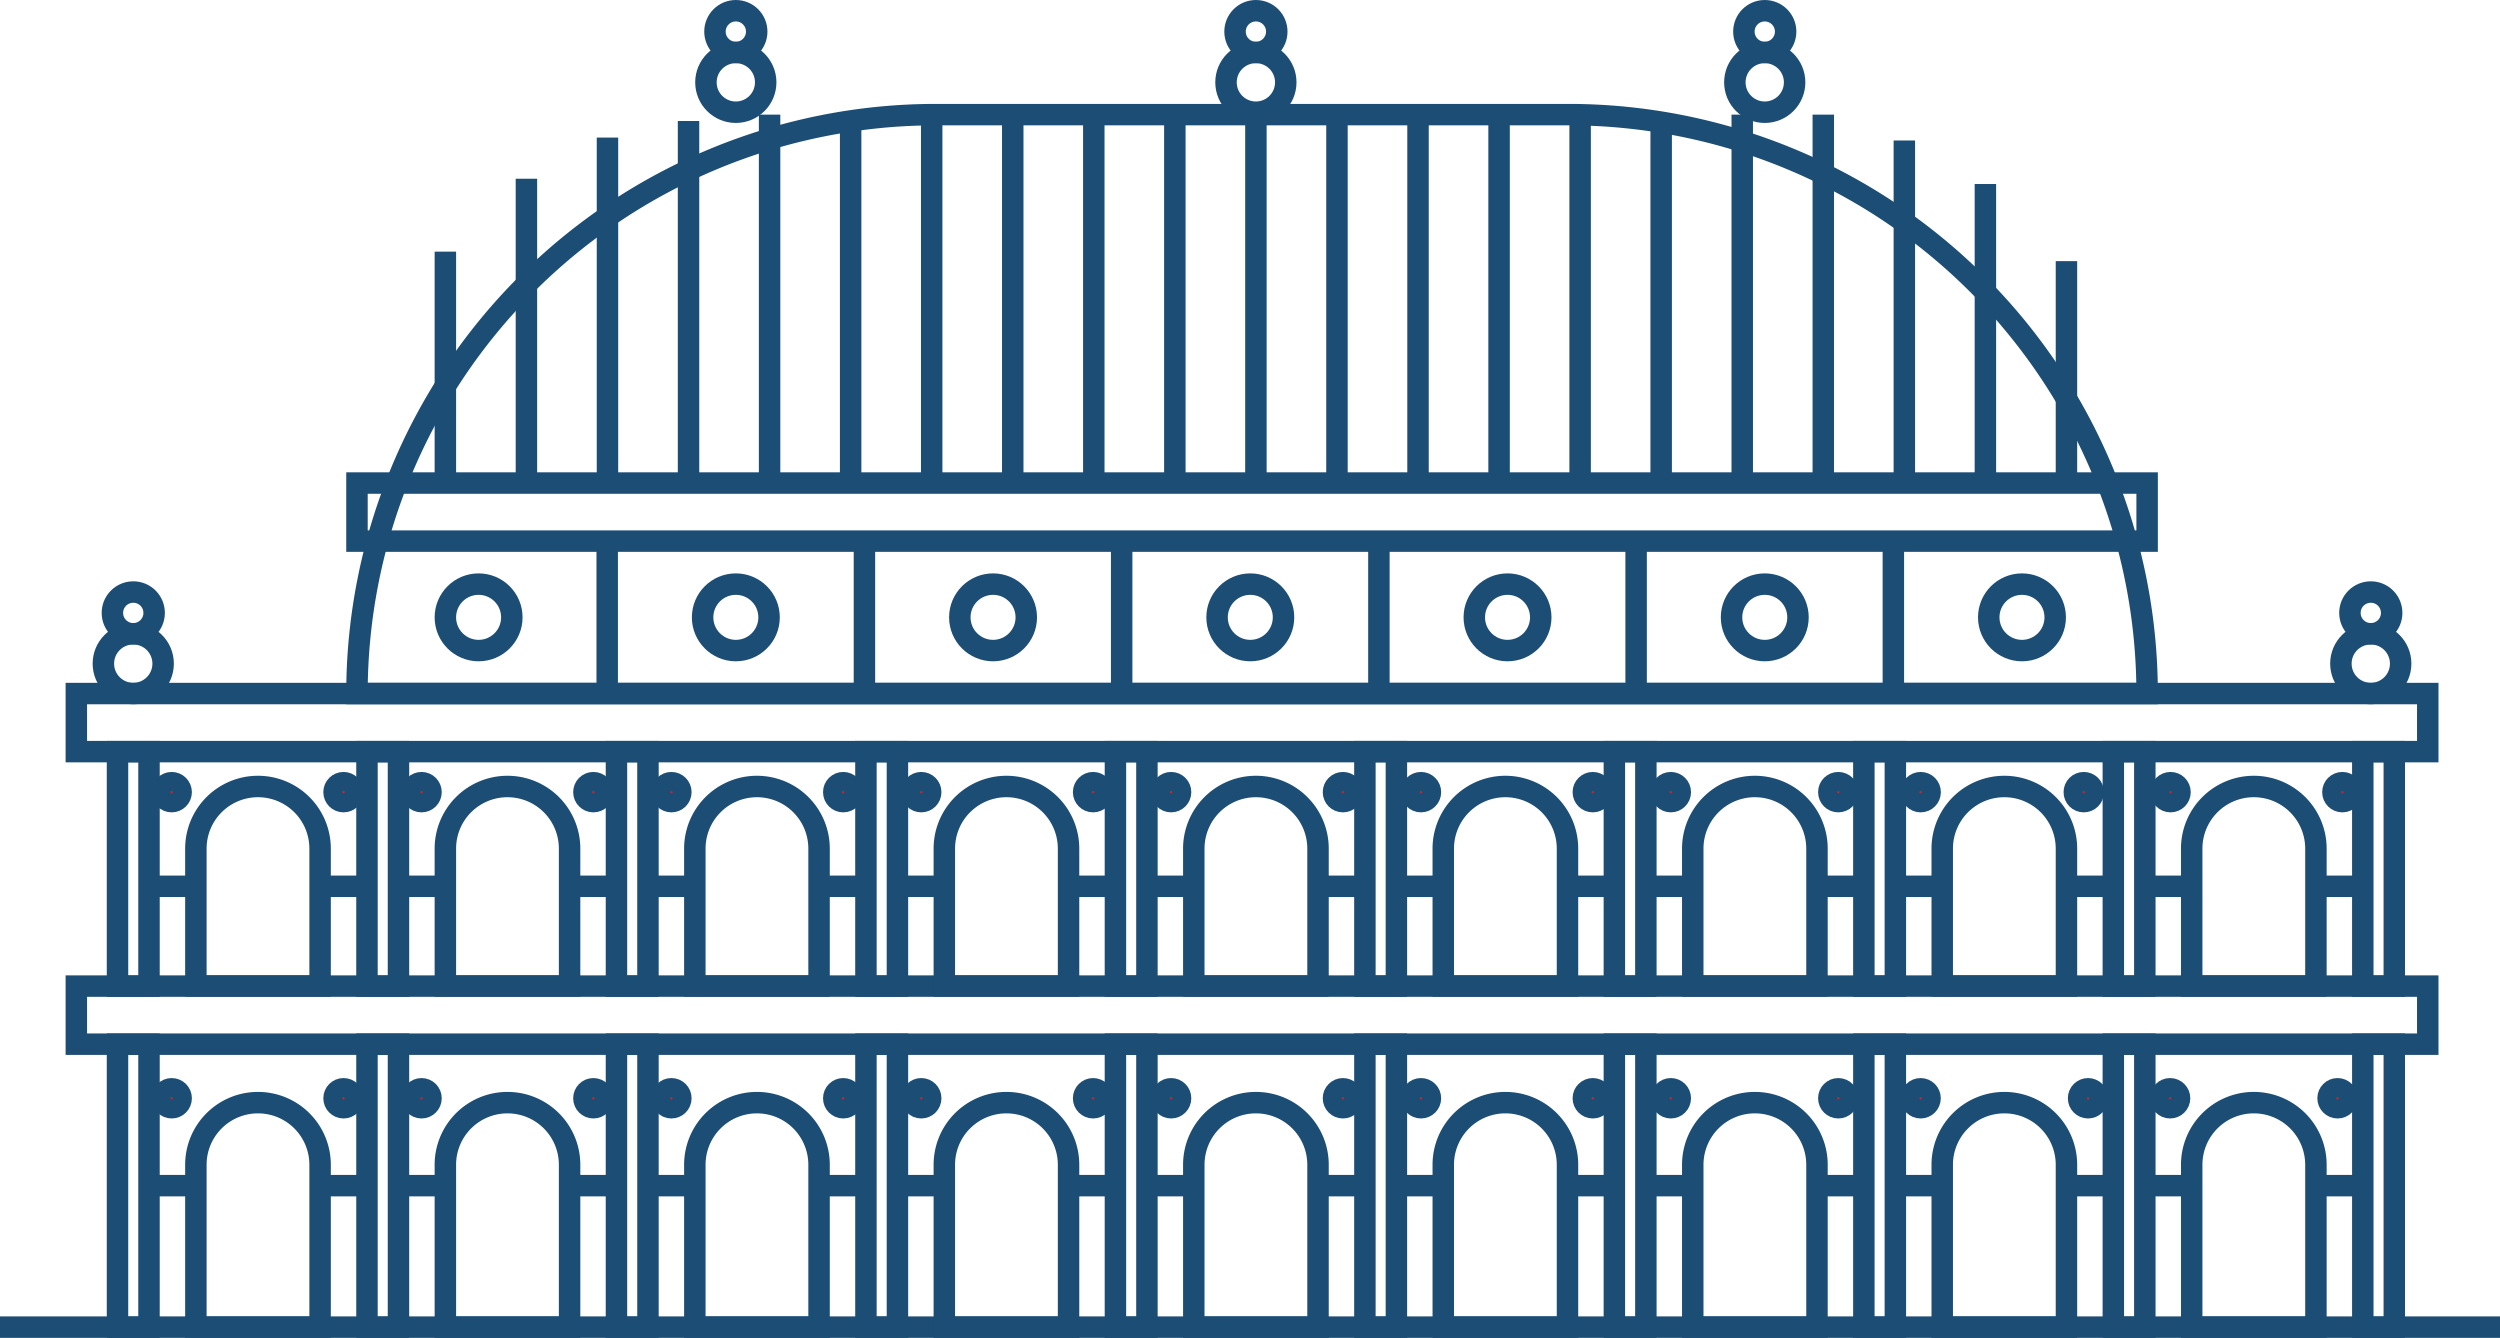 <svg xmlns="http://www.w3.org/2000/svg" width="116.527" height="62.359" viewBox="0 0 116.527 62.359"><g id="Raggruppa_4285" data-name="Raggruppa 4285" transform="translate(-64.323 -208.072)"><rect id="Rettangolo_1897" data-name="Rettangolo 1897" width="109.602" height="2.707" transform="translate(67.881 240.399)" fill="none" stroke="#1c4d75" stroke-miterlimit="10" stroke-width="1"></rect><rect id="Rettangolo_1898" data-name="Rettangolo 1898" width="83.44" height="2.707" transform="translate(80.962 230.587)" fill="none" stroke="#1c4d75" stroke-miterlimit="10" stroke-width="1"></rect><rect id="Rettangolo_1899" data-name="Rettangolo 1899" width="109.602" height="2.707" transform="translate(67.881 254.035)" fill="none" stroke="#1c4d75" stroke-miterlimit="10" stroke-width="1"></rect><rect id="Rettangolo_1900" data-name="Rettangolo 1900" width="1.468" height="10.929" transform="translate(69.8 243.106)" fill="none" stroke="#1c4d75" stroke-miterlimit="10" stroke-width="1"></rect><rect id="Rettangolo_1901" data-name="Rettangolo 1901" width="1.468" height="13.19" transform="translate(69.8 256.742)" fill="none" stroke="#1c4d75" stroke-miterlimit="10" stroke-width="1"></rect><rect id="Rettangolo_1902" data-name="Rettangolo 1902" width="1.468" height="10.929" transform="translate(81.428 243.106)" fill="none" stroke="#1c4d75" stroke-miterlimit="10" stroke-width="1"></rect><rect id="Rettangolo_1903" data-name="Rettangolo 1903" width="1.468" height="13.19" transform="translate(81.428 256.742)" fill="none" stroke="#1c4d75" stroke-miterlimit="10" stroke-width="1"></rect><rect id="Rettangolo_1904" data-name="Rettangolo 1904" width="1.468" height="10.929" transform="translate(93.057 243.106)" fill="none" stroke="#1c4d75" stroke-miterlimit="10" stroke-width="1"></rect><rect id="Rettangolo_1905" data-name="Rettangolo 1905" width="1.468" height="13.19" transform="translate(93.057 256.742)" fill="none" stroke="#1c4d75" stroke-miterlimit="10" stroke-width="1"></rect><rect id="Rettangolo_1906" data-name="Rettangolo 1906" width="1.468" height="10.929" transform="translate(104.685 243.106)" fill="none" stroke="#1c4d75" stroke-miterlimit="10" stroke-width="1"></rect><rect id="Rettangolo_1907" data-name="Rettangolo 1907" width="1.468" height="13.19" transform="translate(104.685 256.742)" fill="none" stroke="#1c4d75" stroke-miterlimit="10" stroke-width="1"></rect><rect id="Rettangolo_1908" data-name="Rettangolo 1908" width="1.468" height="10.929" transform="translate(116.314 243.106)" fill="none" stroke="#1c4d75" stroke-miterlimit="10" stroke-width="1"></rect><rect id="Rettangolo_1909" data-name="Rettangolo 1909" width="1.468" height="13.19" transform="translate(116.314 256.742)" fill="none" stroke="#1c4d75" stroke-miterlimit="10" stroke-width="1"></rect><rect id="Rettangolo_1910" data-name="Rettangolo 1910" width="1.468" height="10.929" transform="translate(127.942 243.106)" fill="none" stroke="#1c4d75" stroke-miterlimit="10" stroke-width="1"></rect><rect id="Rettangolo_1911" data-name="Rettangolo 1911" width="1.468" height="13.19" transform="translate(127.942 256.742)" fill="none" stroke="#1c4d75" stroke-miterlimit="10" stroke-width="1"></rect><rect id="Rettangolo_1912" data-name="Rettangolo 1912" width="1.468" height="10.929" transform="translate(139.57 243.106)" fill="none" stroke="#1c4d75" stroke-miterlimit="10" stroke-width="1"></rect><rect id="Rettangolo_1913" data-name="Rettangolo 1913" width="1.468" height="13.19" transform="translate(139.57 256.742)" fill="none" stroke="#1c4d75" stroke-miterlimit="10" stroke-width="1"></rect><rect id="Rettangolo_1914" data-name="Rettangolo 1914" width="1.468" height="10.929" transform="translate(151.199 243.106)" fill="none" stroke="#1c4d75" stroke-miterlimit="10" stroke-width="1"></rect><rect id="Rettangolo_1915" data-name="Rettangolo 1915" width="1.468" height="13.19" transform="translate(151.199 256.742)" fill="none" stroke="#1c4d75" stroke-miterlimit="10" stroke-width="1"></rect><rect id="Rettangolo_1916" data-name="Rettangolo 1916" width="1.468" height="10.929" transform="translate(162.827 243.106)" fill="none" stroke="#1c4d75" stroke-miterlimit="10" stroke-width="1"></rect><rect id="Rettangolo_1917" data-name="Rettangolo 1917" width="1.468" height="13.19" transform="translate(162.827 256.742)" fill="none" stroke="#1c4d75" stroke-miterlimit="10" stroke-width="1"></rect><rect id="Rettangolo_1918" data-name="Rettangolo 1918" width="1.468" height="10.929" transform="translate(174.455 243.106)" fill="none" stroke="#1c4d75" stroke-miterlimit="10" stroke-width="1"></rect><rect id="Rettangolo_1919" data-name="Rettangolo 1919" width="1.468" height="13.19" transform="translate(174.455 256.742)" fill="none" stroke="#1c4d75" stroke-miterlimit="10" stroke-width="1"></rect><line id="Linea_257" data-name="Linea 257" x2="116.527" transform="translate(64.323 269.931)" fill="none" stroke="#1c4d75" stroke-miterlimit="10" stroke-width="1"></line><path id="Rettangolo_1920" data-name="Rettangolo 1920" d="M2.895,0h0A2.895,2.895,0,0,1,5.79,2.895V9.3a0,0,0,0,1,0,0H0a0,0,0,0,1,0,0V2.895A2.895,2.895,0,0,1,2.895,0Z" transform="translate(73.453 244.731)" fill="none" stroke="#1c4d75" stroke-miterlimit="10" stroke-width="1"></path><path id="Rettangolo_1921" data-name="Rettangolo 1921" d="M2.895,0h0A2.895,2.895,0,0,1,5.79,2.895V9.3a0,0,0,0,1,0,0H0a0,0,0,0,1,0,0V2.895A2.895,2.895,0,0,1,2.895,0Z" transform="translate(85.082 244.731)" fill="none" stroke="#1c4d75" stroke-miterlimit="10" stroke-width="1"></path><path id="Rettangolo_1922" data-name="Rettangolo 1922" d="M2.895,0h0A2.895,2.895,0,0,1,5.79,2.895V9.3a0,0,0,0,1,0,0H0a0,0,0,0,1,0,0V2.895A2.895,2.895,0,0,1,2.895,0Z" transform="translate(96.71 244.731)" fill="none" stroke="#1c4d75" stroke-miterlimit="10" stroke-width="1"></path><path id="Rettangolo_1923" data-name="Rettangolo 1923" d="M2.895,0h0A2.895,2.895,0,0,1,5.79,2.895V9.3a0,0,0,0,1,0,0H0a0,0,0,0,1,0,0V2.895A2.895,2.895,0,0,1,2.895,0Z" transform="translate(108.339 244.731)" fill="none" stroke="#1c4d75" stroke-miterlimit="10" stroke-width="1"></path><path id="Rettangolo_1924" data-name="Rettangolo 1924" d="M2.895,0h0A2.895,2.895,0,0,1,5.79,2.895V9.3a0,0,0,0,1,0,0H0a0,0,0,0,1,0,0V2.895A2.895,2.895,0,0,1,2.895,0Z" transform="translate(119.967 244.731)" fill="none" stroke="#1c4d75" stroke-miterlimit="10" stroke-width="1"></path><path id="Rettangolo_1925" data-name="Rettangolo 1925" d="M2.895,0h0A2.895,2.895,0,0,1,5.79,2.895V9.3a0,0,0,0,1,0,0H0a0,0,0,0,1,0,0V2.895A2.895,2.895,0,0,1,2.895,0Z" transform="translate(131.595 244.731)" fill="none" stroke="#1c4d75" stroke-miterlimit="10" stroke-width="1"></path><path id="Rettangolo_1926" data-name="Rettangolo 1926" d="M2.895,0h0A2.895,2.895,0,0,1,5.79,2.895V9.3a0,0,0,0,1,0,0H0a0,0,0,0,1,0,0V2.895A2.895,2.895,0,0,1,2.895,0Z" transform="translate(143.224 244.731)" fill="none" stroke="#1c4d75" stroke-miterlimit="10" stroke-width="1"></path><path id="Rettangolo_1927" data-name="Rettangolo 1927" d="M2.895,0h0A2.895,2.895,0,0,1,5.79,2.895V9.3a0,0,0,0,1,0,0H0a0,0,0,0,1,0,0V2.895A2.895,2.895,0,0,1,2.895,0Z" transform="translate(154.852 244.731)" fill="none" stroke="#1c4d75" stroke-miterlimit="10" stroke-width="1"></path><path id="Rettangolo_1928" data-name="Rettangolo 1928" d="M2.895,0h0A2.895,2.895,0,0,1,5.79,2.895V9.3a0,0,0,0,1,0,0H0a0,0,0,0,1,0,0V2.895A2.895,2.895,0,0,1,2.895,0Z" transform="translate(166.48 244.731)" fill="none" stroke="#1c4d75" stroke-miterlimit="10" stroke-width="1"></path><path id="Rettangolo_1929" data-name="Rettangolo 1929" d="M2.895,0h0A2.895,2.895,0,0,1,5.79,2.895v7.569a0,0,0,0,1,0,0H0a0,0,0,0,1,0,0V2.895A2.895,2.895,0,0,1,2.895,0Z" transform="translate(73.453 259.467)" fill="none" stroke="#1c4d75" stroke-miterlimit="10" stroke-width="1"></path><path id="Rettangolo_1930" data-name="Rettangolo 1930" d="M2.895,0h0A2.895,2.895,0,0,1,5.79,2.895v7.569a0,0,0,0,1,0,0H0a0,0,0,0,1,0,0V2.895A2.895,2.895,0,0,1,2.895,0Z" transform="translate(85.082 259.467)" fill="none" stroke="#1c4d75" stroke-miterlimit="10" stroke-width="1"></path><path id="Rettangolo_1931" data-name="Rettangolo 1931" d="M2.895,0h0A2.895,2.895,0,0,1,5.79,2.895v7.569a0,0,0,0,1,0,0H0a0,0,0,0,1,0,0V2.895A2.895,2.895,0,0,1,2.895,0Z" transform="translate(96.71 259.467)" fill="none" stroke="#1c4d75" stroke-miterlimit="10" stroke-width="1"></path><path id="Rettangolo_1932" data-name="Rettangolo 1932" d="M2.895,0h0A2.895,2.895,0,0,1,5.79,2.895v7.569a0,0,0,0,1,0,0H0a0,0,0,0,1,0,0V2.895A2.895,2.895,0,0,1,2.895,0Z" transform="translate(108.339 259.467)" fill="none" stroke="#1c4d75" stroke-miterlimit="10" stroke-width="1"></path><path id="Rettangolo_1933" data-name="Rettangolo 1933" d="M2.895,0h0A2.895,2.895,0,0,1,5.79,2.895v7.569a0,0,0,0,1,0,0H0a0,0,0,0,1,0,0V2.895A2.895,2.895,0,0,1,2.895,0Z" transform="translate(119.967 259.467)" fill="none" stroke="#1c4d75" stroke-miterlimit="10" stroke-width="1"></path><path id="Rettangolo_1934" data-name="Rettangolo 1934" d="M2.895,0h0A2.895,2.895,0,0,1,5.79,2.895v7.569a0,0,0,0,1,0,0H0a0,0,0,0,1,0,0V2.895A2.895,2.895,0,0,1,2.895,0Z" transform="translate(131.595 259.467)" fill="none" stroke="#1c4d75" stroke-miterlimit="10" stroke-width="1"></path><path id="Rettangolo_1935" data-name="Rettangolo 1935" d="M2.895,0h0A2.895,2.895,0,0,1,5.79,2.895v7.569a0,0,0,0,1,0,0H0a0,0,0,0,1,0,0V2.895A2.895,2.895,0,0,1,2.895,0Z" transform="translate(143.224 259.467)" fill="none" stroke="#1c4d75" stroke-miterlimit="10" stroke-width="1"></path><path id="Rettangolo_1936" data-name="Rettangolo 1936" d="M2.895,0h0A2.895,2.895,0,0,1,5.79,2.895v7.569a0,0,0,0,1,0,0H0a0,0,0,0,1,0,0V2.895A2.895,2.895,0,0,1,2.895,0Z" transform="translate(154.852 259.467)" fill="none" stroke="#1c4d75" stroke-miterlimit="10" stroke-width="1"></path><path id="Rettangolo_1937" data-name="Rettangolo 1937" d="M2.895,0h0A2.895,2.895,0,0,1,5.79,2.895v7.569a0,0,0,0,1,0,0H0a0,0,0,0,1,0,0V2.895A2.895,2.895,0,0,1,2.895,0Z" transform="translate(166.48 259.467)" fill="none" stroke="#1c4d75" stroke-miterlimit="10" stroke-width="1"></path><g id="Raggruppa_4246" data-name="Raggruppa 4246" transform="translate(71.268 249.383)"><line id="Linea_258" data-name="Linea 258" x2="2.185" transform="translate(0)" fill="none" stroke="#1c4d75" stroke-miterlimit="10" stroke-width="1"></line><line id="Linea_259" data-name="Linea 259" x2="2.185" transform="translate(7.975)" fill="none" stroke="#1c4d75" stroke-miterlimit="10" stroke-width="1"></line></g><g id="Raggruppa_4247" data-name="Raggruppa 4247" transform="translate(82.896 249.383)"><line id="Linea_260" data-name="Linea 260" x2="2.185" fill="none" stroke="#1c4d75" stroke-miterlimit="10" stroke-width="1"></line><line id="Linea_261" data-name="Linea 261" x2="2.185" transform="translate(7.975)" fill="none" stroke="#1c4d75" stroke-miterlimit="10" stroke-width="1"></line></g><g id="Raggruppa_4248" data-name="Raggruppa 4248" transform="translate(94.525 249.383)"><line id="Linea_262" data-name="Linea 262" x2="2.185" fill="none" stroke="#1c4d75" stroke-miterlimit="10" stroke-width="1"></line><line id="Linea_263" data-name="Linea 263" x2="2.185" transform="translate(7.975)" fill="none" stroke="#1c4d75" stroke-miterlimit="10" stroke-width="1"></line></g><g id="Raggruppa_4249" data-name="Raggruppa 4249" transform="translate(106.153 249.383)"><line id="Linea_264" data-name="Linea 264" x2="2.185" fill="none" stroke="#1c4d75" stroke-miterlimit="10" stroke-width="1"></line><line id="Linea_265" data-name="Linea 265" x2="2.185" transform="translate(7.975)" fill="none" stroke="#1c4d75" stroke-miterlimit="10" stroke-width="1"></line></g><g id="Raggruppa_4250" data-name="Raggruppa 4250" transform="translate(117.782 249.383)"><line id="Linea_266" data-name="Linea 266" x2="2.185" fill="none" stroke="#1c4d75" stroke-miterlimit="10" stroke-width="1"></line><line id="Linea_267" data-name="Linea 267" x2="2.185" transform="translate(7.975)" fill="none" stroke="#1c4d75" stroke-miterlimit="10" stroke-width="1"></line></g><g id="Raggruppa_4251" data-name="Raggruppa 4251" transform="translate(129.41 249.383)"><line id="Linea_268" data-name="Linea 268" x2="2.185" fill="none" stroke="#1c4d75" stroke-miterlimit="10" stroke-width="1"></line><line id="Linea_269" data-name="Linea 269" x2="2.185" transform="translate(7.975)" fill="none" stroke="#1c4d75" stroke-miterlimit="10" stroke-width="1"></line></g><g id="Raggruppa_4252" data-name="Raggruppa 4252" transform="translate(141.038 249.383)"><line id="Linea_270" data-name="Linea 270" x2="2.185" fill="none" stroke="#1c4d75" stroke-miterlimit="10" stroke-width="1"></line><line id="Linea_271" data-name="Linea 271" x2="2.185" transform="translate(7.975)" fill="none" stroke="#1c4d75" stroke-miterlimit="10" stroke-width="1"></line></g><g id="Raggruppa_4253" data-name="Raggruppa 4253" transform="translate(152.667 249.383)"><line id="Linea_272" data-name="Linea 272" x2="2.185" fill="none" stroke="#1c4d75" stroke-miterlimit="10" stroke-width="1"></line><line id="Linea_273" data-name="Linea 273" x2="2.185" transform="translate(7.975)" fill="none" stroke="#1c4d75" stroke-miterlimit="10" stroke-width="1"></line></g><g id="Raggruppa_4254" data-name="Raggruppa 4254" transform="translate(164.295 249.383)"><line id="Linea_274" data-name="Linea 274" x2="2.185" fill="none" stroke="#1c4d75" stroke-miterlimit="10" stroke-width="1"></line><line id="Linea_275" data-name="Linea 275" x2="2.185" transform="translate(7.975)" fill="none" stroke="#1c4d75" stroke-miterlimit="10" stroke-width="1"></line></g><g id="Raggruppa_4255" data-name="Raggruppa 4255" transform="translate(71.268 263.336)"><line id="Linea_276" data-name="Linea 276" x2="2.185" transform="translate(0)" fill="none" stroke="#1c4d75" stroke-miterlimit="10" stroke-width="1"></line><line id="Linea_277" data-name="Linea 277" x2="2.185" transform="translate(7.975)" fill="none" stroke="#1c4d75" stroke-miterlimit="10" stroke-width="1"></line></g><g id="Raggruppa_4256" data-name="Raggruppa 4256" transform="translate(82.896 263.336)"><line id="Linea_278" data-name="Linea 278" x2="2.185" fill="none" stroke="#1c4d75" stroke-miterlimit="10" stroke-width="1"></line><line id="Linea_279" data-name="Linea 279" x2="2.185" transform="translate(7.975)" fill="none" stroke="#1c4d75" stroke-miterlimit="10" stroke-width="1"></line></g><g id="Raggruppa_4257" data-name="Raggruppa 4257" transform="translate(94.525 263.336)"><line id="Linea_280" data-name="Linea 280" x2="2.185" fill="none" stroke="#1c4d75" stroke-miterlimit="10" stroke-width="1"></line><line id="Linea_281" data-name="Linea 281" x2="2.185" transform="translate(7.975)" fill="none" stroke="#1c4d75" stroke-miterlimit="10" stroke-width="1"></line></g><g id="Raggruppa_4258" data-name="Raggruppa 4258" transform="translate(106.153 263.336)"><line id="Linea_282" data-name="Linea 282" x2="2.185" fill="none" stroke="#1c4d75" stroke-miterlimit="10" stroke-width="1"></line><line id="Linea_283" data-name="Linea 283" x2="2.185" transform="translate(7.975)" fill="none" stroke="#1c4d75" stroke-miterlimit="10" stroke-width="1"></line></g><g id="Raggruppa_4259" data-name="Raggruppa 4259" transform="translate(117.782 263.336)"><line id="Linea_284" data-name="Linea 284" x2="2.185" fill="none" stroke="#1c4d75" stroke-miterlimit="10" stroke-width="1"></line><line id="Linea_285" data-name="Linea 285" x2="2.185" transform="translate(7.975)" fill="none" stroke="#1c4d75" stroke-miterlimit="10" stroke-width="1"></line></g><g id="Raggruppa_4260" data-name="Raggruppa 4260" transform="translate(129.41 263.336)"><line id="Linea_286" data-name="Linea 286" x2="2.185" fill="none" stroke="#1c4d75" stroke-miterlimit="10" stroke-width="1"></line><line id="Linea_287" data-name="Linea 287" x2="2.185" transform="translate(7.975)" fill="none" stroke="#1c4d75" stroke-miterlimit="10" stroke-width="1"></line></g><g id="Raggruppa_4261" data-name="Raggruppa 4261" transform="translate(141.038 263.336)"><line id="Linea_288" data-name="Linea 288" x2="2.185" fill="none" stroke="#1c4d75" stroke-miterlimit="10" stroke-width="1"></line><line id="Linea_289" data-name="Linea 289" x2="2.185" transform="translate(7.975)" fill="none" stroke="#1c4d75" stroke-miterlimit="10" stroke-width="1"></line></g><g id="Raggruppa_4262" data-name="Raggruppa 4262" transform="translate(152.667 263.336)"><line id="Linea_290" data-name="Linea 290" x2="2.185" fill="none" stroke="#1c4d75" stroke-miterlimit="10" stroke-width="1"></line><line id="Linea_291" data-name="Linea 291" x2="2.185" transform="translate(7.975)" fill="none" stroke="#1c4d75" stroke-miterlimit="10" stroke-width="1"></line></g><g id="Raggruppa_4263" data-name="Raggruppa 4263" transform="translate(164.295 263.336)"><line id="Linea_292" data-name="Linea 292" x2="2.185" fill="none" stroke="#1c4d75" stroke-miterlimit="10" stroke-width="1"></line><line id="Linea_293" data-name="Linea 293" x2="2.185" transform="translate(7.975)" fill="none" stroke="#1c4d75" stroke-miterlimit="10" stroke-width="1"></line></g><path id="Rettangolo_1938" data-name="Rettangolo 1938" d="M26.984,0H56.456A26.984,26.984,0,0,1,83.44,26.984v0a0,0,0,0,1,0,0H0a0,0,0,0,1,0,0v0A26.984,26.984,0,0,1,26.984,0Z" transform="translate(80.962 213.415)" fill="none" stroke="#1c4d75" stroke-miterlimit="10" stroke-width="1"></path><line id="Linea_294" data-name="Linea 294" y2="7.106" transform="translate(92.625 233.293)" fill="none" stroke="#1c4d75" stroke-miterlimit="10" stroke-width="1"></line><line id="Linea_295" data-name="Linea 295" y2="7.106" transform="translate(104.615 233.293)" fill="none" stroke="#1c4d75" stroke-miterlimit="10" stroke-width="1"></line><line id="Linea_296" data-name="Linea 296" y2="7.106" transform="translate(116.605 233.293)" fill="none" stroke="#1c4d75" stroke-miterlimit="10" stroke-width="1"></line><line id="Linea_297" data-name="Linea 297" y2="7.106" transform="translate(128.595 233.293)" fill="none" stroke="#1c4d75" stroke-miterlimit="10" stroke-width="1"></line><line id="Linea_298" data-name="Linea 298" y2="7.106" transform="translate(140.584 233.293)" fill="none" stroke="#1c4d75" stroke-miterlimit="10" stroke-width="1"></line><line id="Linea_299" data-name="Linea 299" y2="7.106" transform="translate(152.574 233.293)" fill="none" stroke="#1c4d75" stroke-miterlimit="10" stroke-width="1"></line><line id="Linea_300" data-name="Linea 300" y2="10.785" transform="translate(85.082 219.801)" fill="none" stroke="#1c4d75" stroke-miterlimit="10" stroke-width="1"></line><line id="Linea_301" data-name="Linea 301" y2="14.184" transform="translate(88.86 216.403)" fill="none" stroke="#1c4d75" stroke-miterlimit="10" stroke-width="1"></line><line id="Linea_302" data-name="Linea 302" y2="16.102" transform="translate(92.638 214.484)" fill="none" stroke="#1c4d75" stroke-miterlimit="10" stroke-width="1"></line><line id="Linea_303" data-name="Linea 303" y2="16.875" transform="translate(96.416 213.712)" fill="none" stroke="#1c4d75" stroke-miterlimit="10" stroke-width="1"></line><line id="Linea_304" data-name="Linea 304" y2="17.172" transform="translate(100.194 213.415)" fill="none" stroke="#1c4d75" stroke-miterlimit="10" stroke-width="1"></line><line id="Linea_305" data-name="Linea 305" y2="17.172" transform="translate(103.972 213.415)" fill="none" stroke="#1c4d75" stroke-miterlimit="10" stroke-width="1"></line><line id="Linea_306" data-name="Linea 306" y2="17.172" transform="translate(107.75 213.415)" fill="none" stroke="#1c4d75" stroke-miterlimit="10" stroke-width="1"></line><line id="Linea_307" data-name="Linea 307" y2="17.172" transform="translate(111.528 213.415)" fill="none" stroke="#1c4d75" stroke-miterlimit="10" stroke-width="1"></line><line id="Linea_308" data-name="Linea 308" y2="17.172" transform="translate(115.306 213.415)" fill="none" stroke="#1c4d75" stroke-miterlimit="10" stroke-width="1"></line><line id="Linea_309" data-name="Linea 309" y2="17.172" transform="translate(119.084 213.415)" fill="none" stroke="#1c4d75" stroke-miterlimit="10" stroke-width="1"></line><line id="Linea_310" data-name="Linea 310" y2="17.172" transform="translate(122.862 213.415)" fill="none" stroke="#1c4d75" stroke-miterlimit="10" stroke-width="1"></line><line id="Linea_311" data-name="Linea 311" y2="17.172" transform="translate(126.64 213.415)" fill="none" stroke="#1c4d75" stroke-miterlimit="10" stroke-width="1"></line><line id="Linea_312" data-name="Linea 312" y2="17.172" transform="translate(130.418 213.415)" fill="none" stroke="#1c4d75" stroke-miterlimit="10" stroke-width="1"></line><line id="Linea_313" data-name="Linea 313" y2="17.172" transform="translate(134.196 213.415)" fill="none" stroke="#1c4d75" stroke-miterlimit="10" stroke-width="1"></line><line id="Linea_314" data-name="Linea 314" y2="17.172" transform="translate(137.974 213.415)" fill="none" stroke="#1c4d75" stroke-miterlimit="10" stroke-width="1"></line><line id="Linea_315" data-name="Linea 315" y2="17.172" transform="translate(141.752 213.415)" fill="none" stroke="#1c4d75" stroke-miterlimit="10" stroke-width="1"></line><line id="Linea_316" data-name="Linea 316" y2="17.172" transform="translate(145.53 213.415)" fill="none" stroke="#1c4d75" stroke-miterlimit="10" stroke-width="1"></line><line id="Linea_317" data-name="Linea 317" y2="17.172" transform="translate(149.308 213.415)" fill="none" stroke="#1c4d75" stroke-miterlimit="10" stroke-width="1"></line><line id="Linea_318" data-name="Linea 318" y2="15.967" transform="translate(153.086 214.62)" fill="none" stroke="#1c4d75" stroke-miterlimit="10" stroke-width="1"></line><line id="Linea_319" data-name="Linea 319" y2="13.938" transform="translate(156.864 216.649)" fill="none" stroke="#1c4d75" stroke-miterlimit="10" stroke-width="1"></line><line id="Linea_320" data-name="Linea 320" y2="10.342" transform="translate(160.642 220.244)" fill="none" stroke="#1c4d75" stroke-miterlimit="10" stroke-width="1"></line><circle id="Ellisse_439" data-name="Ellisse 439" cx="1.549" cy="1.549" r="1.549" transform="translate(85.082 235.298)" fill="none" stroke="#1c4d75" stroke-miterlimit="10" stroke-width="1"></circle><circle id="Ellisse_440" data-name="Ellisse 440" cx="1.549" cy="1.549" r="1.549" transform="translate(97.072 235.298)" fill="none" stroke="#1c4d75" stroke-miterlimit="10" stroke-width="1"></circle><circle id="Ellisse_441" data-name="Ellisse 441" cx="1.549" cy="1.549" r="1.549" transform="translate(109.061 235.298)" fill="none" stroke="#1c4d75" stroke-miterlimit="10" stroke-width="1"></circle><circle id="Ellisse_442" data-name="Ellisse 442" cx="1.549" cy="1.549" r="1.549" transform="translate(121.051 235.298)" fill="none" stroke="#1c4d75" stroke-miterlimit="10" stroke-width="1"></circle><circle id="Ellisse_443" data-name="Ellisse 443" cx="1.549" cy="1.549" r="1.549" transform="translate(133.041 235.298)" fill="none" stroke="#1c4d75" stroke-miterlimit="10" stroke-width="1"></circle><circle id="Ellisse_444" data-name="Ellisse 444" cx="1.549" cy="1.549" r="1.549" transform="translate(145.031 235.298)" fill="none" stroke="#1c4d75" stroke-miterlimit="10" stroke-width="1"></circle><circle id="Ellisse_445" data-name="Ellisse 445" cx="1.549" cy="1.549" r="1.549" transform="translate(157.02 235.298)" fill="none" stroke="#1c4d75" stroke-miterlimit="10" stroke-width="1"></circle><g id="Raggruppa_4264" data-name="Raggruppa 4264" transform="translate(173.434 235.667)"><circle id="Ellisse_446" data-name="Ellisse 446" cx="1.393" cy="1.393" r="1.393" transform="translate(0 1.945)" fill="none" stroke="#1c4d75" stroke-miterlimit="10" stroke-width="1"></circle><circle id="Ellisse_447" data-name="Ellisse 447" cx="0.973" cy="0.973" r="0.973" transform="translate(0.421 0)" fill="none" stroke="#1c4d75" stroke-miterlimit="10" stroke-width="1"></circle></g><g id="Raggruppa_4265" data-name="Raggruppa 4265" transform="translate(69.141 235.667)"><circle id="Ellisse_448" data-name="Ellisse 448" cx="1.393" cy="1.393" r="1.393" transform="translate(0 1.945)" fill="none" stroke="#1c4d75" stroke-miterlimit="10" stroke-width="1"></circle><circle id="Ellisse_449" data-name="Ellisse 449" cx="0.973" cy="0.973" r="0.973" transform="translate(0.421 0)" fill="none" stroke="#1c4d75" stroke-miterlimit="10" stroke-width="1"></circle></g><g id="Raggruppa_4266" data-name="Raggruppa 4266" transform="translate(97.227 208.572)"><circle id="Ellisse_450" data-name="Ellisse 450" cx="1.393" cy="1.393" r="1.393" transform="translate(0 1.945)" fill="none" stroke="#1c4d75" stroke-miterlimit="10" stroke-width="1"></circle><circle id="Ellisse_451" data-name="Ellisse 451" cx="0.973" cy="0.973" r="0.973" transform="translate(0.421 0)" fill="none" stroke="#1c4d75" stroke-miterlimit="10" stroke-width="1"></circle></g><g id="Raggruppa_4267" data-name="Raggruppa 4267" transform="translate(121.468 208.572)"><circle id="Ellisse_452" data-name="Ellisse 452" cx="1.393" cy="1.393" r="1.393" transform="translate(0 1.945)" fill="none" stroke="#1c4d75" stroke-miterlimit="10" stroke-width="1"></circle><circle id="Ellisse_453" data-name="Ellisse 453" cx="0.973" cy="0.973" r="0.973" transform="translate(0.421 0)" fill="none" stroke="#1c4d75" stroke-miterlimit="10" stroke-width="1"></circle></g><g id="Raggruppa_4268" data-name="Raggruppa 4268" transform="translate(145.186 208.572)"><circle id="Ellisse_454" data-name="Ellisse 454" cx="1.393" cy="1.393" r="1.393" transform="translate(0 1.945)" fill="none" stroke="#1c4d75" stroke-miterlimit="10" stroke-width="1"></circle><circle id="Ellisse_455" data-name="Ellisse 455" cx="0.973" cy="0.973" r="0.973" transform="translate(0.421 0)" fill="none" stroke="#1c4d75" stroke-miterlimit="10" stroke-width="1"></circle></g><g id="Raggruppa_4269" data-name="Raggruppa 4269" transform="translate(71.883 244.553)"><circle id="Ellisse_456" data-name="Ellisse 456" cx="0.442" cy="0.442" r="0.442" transform="translate(0 0)" fill="#c1272d" stroke="#1c4d75" stroke-width="1"></circle><circle id="Ellisse_457" data-name="Ellisse 457" cx="0.442" cy="0.442" r="0.442" transform="translate(8.01 0)" fill="#c1272d" stroke="#1c4d75" stroke-width="1"></circle></g><g id="Raggruppa_4270" data-name="Raggruppa 4270" transform="translate(83.529 244.553)"><circle id="Ellisse_458" data-name="Ellisse 458" cx="0.442" cy="0.442" r="0.442" transform="translate(0 0)" fill="#c1272d" stroke="#1c4d75" stroke-width="1"></circle><circle id="Ellisse_459" data-name="Ellisse 459" cx="0.442" cy="0.442" r="0.442" transform="translate(8.01 0)" fill="#c1272d" stroke="#1c4d75" stroke-width="1"></circle></g><g id="Raggruppa_4271" data-name="Raggruppa 4271" transform="translate(95.175 244.553)"><circle id="Ellisse_460" data-name="Ellisse 460" cx="0.442" cy="0.442" r="0.442" transform="translate(0 0)" fill="#c1272d" stroke="#1c4d75" stroke-width="1"></circle><circle id="Ellisse_461" data-name="Ellisse 461" cx="0.442" cy="0.442" r="0.442" transform="translate(8.01 0)" fill="#c1272d" stroke="#1c4d75" stroke-width="1"></circle></g><g id="Raggruppa_4272" data-name="Raggruppa 4272" transform="translate(106.821 244.553)"><circle id="Ellisse_462" data-name="Ellisse 462" cx="0.442" cy="0.442" r="0.442" transform="translate(0 0)" fill="#c1272d" stroke="#1c4d75" stroke-width="1"></circle><circle id="Ellisse_463" data-name="Ellisse 463" cx="0.442" cy="0.442" r="0.442" transform="translate(8.01 0)" fill="#c1272d" stroke="#1c4d75" stroke-width="1"></circle></g><g id="Raggruppa_4273" data-name="Raggruppa 4273" transform="translate(118.467 244.553)"><circle id="Ellisse_464" data-name="Ellisse 464" cx="0.442" cy="0.442" r="0.442" transform="translate(0 0)" fill="#c1272d" stroke="#1c4d75" stroke-width="1"></circle><circle id="Ellisse_465" data-name="Ellisse 465" cx="0.442" cy="0.442" r="0.442" transform="translate(8.01 0)" fill="#c1272d" stroke="#1c4d75" stroke-width="1"></circle></g><g id="Raggruppa_4274" data-name="Raggruppa 4274" transform="translate(130.113 244.553)"><circle id="Ellisse_466" data-name="Ellisse 466" cx="0.442" cy="0.442" r="0.442" transform="translate(0 0)" fill="#c1272d" stroke="#1c4d75" stroke-width="1"></circle><circle id="Ellisse_467" data-name="Ellisse 467" cx="0.442" cy="0.442" r="0.442" transform="translate(8.01 0)" fill="#c1272d" stroke="#1c4d75" stroke-width="1"></circle></g><g id="Raggruppa_4275" data-name="Raggruppa 4275" transform="translate(141.759 244.553)"><circle id="Ellisse_468" data-name="Ellisse 468" cx="0.442" cy="0.442" r="0.442" transform="translate(0 0)" fill="#c1272d" stroke="#1c4d75" stroke-width="1"></circle><circle id="Ellisse_469" data-name="Ellisse 469" cx="0.442" cy="0.442" r="0.442" transform="translate(7.806 0)" fill="#c1272d" stroke="#1c4d75" stroke-width="1"></circle></g><g id="Raggruppa_4276" data-name="Raggruppa 4276" transform="translate(71.883 258.821)"><circle id="Ellisse_470" data-name="Ellisse 470" cx="0.442" cy="0.442" r="0.442" transform="translate(0 0)" fill="#c1272d" stroke="#1c4d75" stroke-width="1"></circle><circle id="Ellisse_471" data-name="Ellisse 471" cx="0.442" cy="0.442" r="0.442" transform="translate(8.01 0)" fill="#c1272d" stroke="#1c4d75" stroke-width="1"></circle></g><g id="Raggruppa_4277" data-name="Raggruppa 4277" transform="translate(83.529 258.821)"><circle id="Ellisse_472" data-name="Ellisse 472" cx="0.442" cy="0.442" r="0.442" transform="translate(0 0)" fill="#c1272d" stroke="#1c4d75" stroke-width="1"></circle><circle id="Ellisse_473" data-name="Ellisse 473" cx="0.442" cy="0.442" r="0.442" transform="translate(8.01 0)" fill="#c1272d" stroke="#1c4d75" stroke-width="1"></circle></g><g id="Raggruppa_4278" data-name="Raggruppa 4278" transform="translate(95.175 258.821)"><circle id="Ellisse_474" data-name="Ellisse 474" cx="0.442" cy="0.442" r="0.442" transform="translate(0 0)" fill="#c1272d" stroke="#1c4d75" stroke-width="1"></circle><circle id="Ellisse_475" data-name="Ellisse 475" cx="0.442" cy="0.442" r="0.442" transform="translate(8.01 0)" fill="#c1272d" stroke="#1c4d75" stroke-width="1"></circle></g><g id="Raggruppa_4279" data-name="Raggruppa 4279" transform="translate(106.821 258.821)"><circle id="Ellisse_476" data-name="Ellisse 476" cx="0.442" cy="0.442" r="0.442" transform="translate(0 0)" fill="#c1272d" stroke="#1c4d75" stroke-width="1"></circle><circle id="Ellisse_477" data-name="Ellisse 477" cx="0.442" cy="0.442" r="0.442" transform="translate(8.01 0)" fill="#c1272d" stroke="#1c4d75" stroke-width="1"></circle></g><g id="Raggruppa_4280" data-name="Raggruppa 4280" transform="translate(118.467 258.821)"><circle id="Ellisse_478" data-name="Ellisse 478" cx="0.442" cy="0.442" r="0.442" transform="translate(0 0)" fill="#c1272d" stroke="#1c4d75" stroke-width="1"></circle><circle id="Ellisse_479" data-name="Ellisse 479" cx="0.442" cy="0.442" r="0.442" transform="translate(8.01 0)" fill="#c1272d" stroke="#1c4d75" stroke-width="1"></circle></g><g id="Raggruppa_4281" data-name="Raggruppa 4281" transform="translate(130.113 258.821)"><circle id="Ellisse_480" data-name="Ellisse 480" cx="0.442" cy="0.442" r="0.442" transform="translate(0 0)" fill="#c1272d" stroke="#1c4d75" stroke-width="1"></circle><circle id="Ellisse_481" data-name="Ellisse 481" cx="0.442" cy="0.442" r="0.442" transform="translate(8.01 0)" fill="#c1272d" stroke="#1c4d75" stroke-width="1"></circle></g><g id="Raggruppa_4282" data-name="Raggruppa 4282" transform="translate(141.759 258.821)"><circle id="Ellisse_482" data-name="Ellisse 482" cx="0.442" cy="0.442" r="0.442" transform="translate(0 0)" fill="#c1272d" stroke="#1c4d75" stroke-width="1"></circle><circle id="Ellisse_483" data-name="Ellisse 483" cx="0.442" cy="0.442" r="0.442" transform="translate(7.806 0)" fill="#c1272d" stroke="#1c4d75" stroke-width="1"></circle></g><g id="Raggruppa_4283" data-name="Raggruppa 4283" transform="translate(153.401 258.821)"><circle id="Ellisse_484" data-name="Ellisse 484" cx="0.442" cy="0.442" r="0.442" transform="translate(0 0)" fill="#c1272d" stroke="#1c4d75" stroke-width="1"></circle><circle id="Ellisse_485" data-name="Ellisse 485" cx="0.442" cy="0.442" r="0.442" transform="translate(7.806 0)" fill="#c1272d" stroke="#1c4d75" stroke-width="1"></circle></g><g id="Raggruppa_4284" data-name="Raggruppa 4284" transform="translate(165.03 258.821)"><circle id="Ellisse_486" data-name="Ellisse 486" cx="0.442" cy="0.442" r="0.442" transform="translate(0 0)" fill="#c1272d" stroke="#1c4d75" stroke-width="1"></circle><circle id="Ellisse_487" data-name="Ellisse 487" cx="0.442" cy="0.442" r="0.442" transform="translate(7.806 0)" fill="#c1272d" stroke="#1c4d75" stroke-width="1"></circle></g><circle id="Ellisse_488" data-name="Ellisse 488" cx="0.442" cy="0.442" r="0.442" transform="translate(153.405 244.553)" fill="#c1272d" stroke="#1c4d75" stroke-width="1"></circle><circle id="Ellisse_489" data-name="Ellisse 489" cx="0.442" cy="0.442" r="0.442" transform="translate(161.007 244.553)" fill="#c1272d" stroke="#1c4d75" stroke-width="1"></circle><circle id="Ellisse_490" data-name="Ellisse 490" cx="0.442" cy="0.442" r="0.442" transform="translate(165.051 244.553)" fill="#c1272d" stroke="#1c4d75" stroke-width="1"></circle><circle id="Ellisse_491" data-name="Ellisse 491" cx="0.442" cy="0.442" r="0.442" transform="translate(173.061 244.553)" fill="#c1272d" stroke="#1c4d75" stroke-width="1"></circle></g></svg>